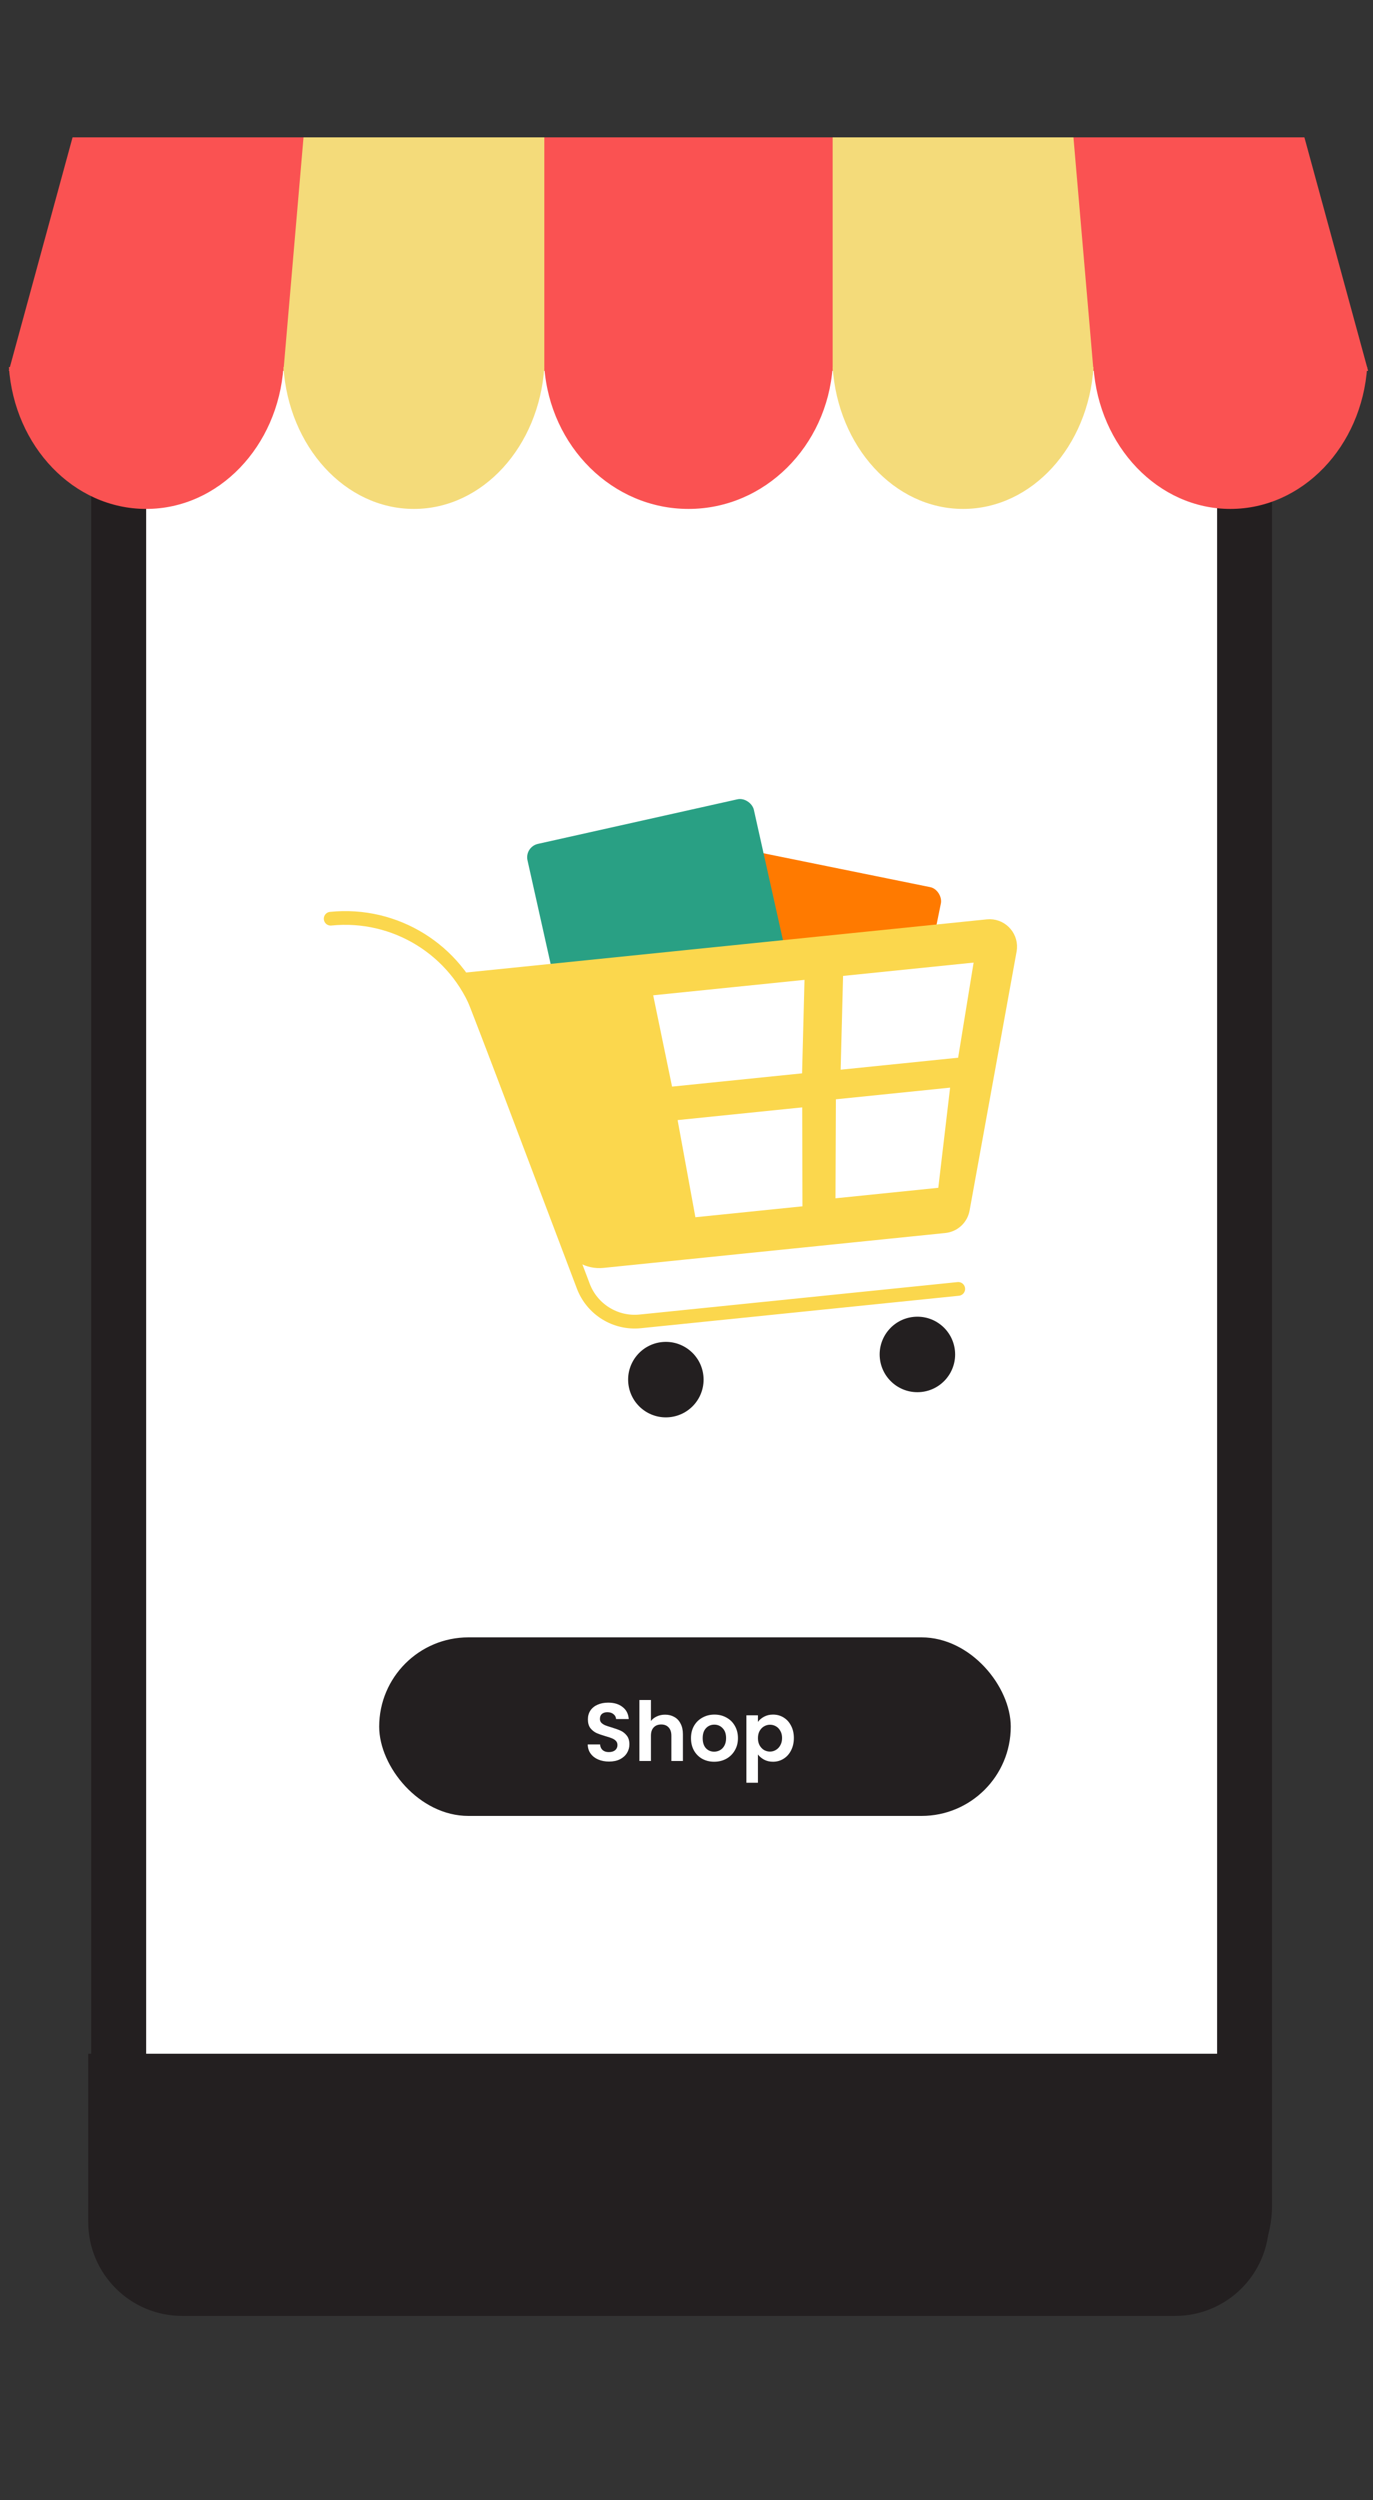 <svg width="100" height="182" viewBox="0 0 100 182" fill="none" xmlns="http://www.w3.org/2000/svg">
<rect x="0" y="0" width="100" height="182" fill="#333333" stroke="none"/>
<rect x="8.645" y="16" width="82" height="150.599" rx="6" fill="white"/>
<rect x="8.645" y="16" width="82" height="150.599" rx="6" stroke="#231F20" stroke-width="4"/>
<path d="M36.25 21.637L35.168 17H64.168L63.241 21.54C62.947 22.981 61.821 24 60.525 24H38.945C37.681 24 36.575 23.03 36.25 21.637Z" fill="#231F20"/>
<path d="M6.427 149.513H92.427V161.763C92.427 165.538 89.362 168.599 85.582 168.599H13.273C9.492 168.599 6.427 165.538 6.427 161.763V149.513Z" fill="#231F20"/>
<path d="M95.004 10H5.285L0.645 27H99.644L95.004 10Z" fill="#FA5252"/>
<path d="M99.577 26.724C99.184 32.5 94.873 37.05 89.61 37.05C84.347 37.05 80.038 32.5 79.644 26.724H99.577Z" fill="#FA5252"/>
<path d="M79.645 26.724C79.271 32.5 75.162 37.05 70.145 37.05C65.128 37.05 61.019 32.5 60.645 26.724H79.645Z" fill="#F4DB7A"/>
<path d="M60.645 26.724C60.231 32.5 55.69 37.05 50.145 37.05C44.6 37.05 40.06 32.5 39.645 26.724H60.645Z" fill="#FA5252"/>
<path d="M39.645 26.724C39.27 32.5 35.161 37.05 30.145 37.05C25.128 37.05 21.019 32.5 20.645 26.724H39.645Z" fill="#F4DB7A"/>
<path d="M20.645 26.724C20.25 32.5 15.926 37.05 10.646 37.05C5.367 37.05 1.043 32.5 0.648 26.724H20.645Z" fill="#FA5252"/>
<path d="M78.183 10L79.644 27H60.645V10H78.183Z" fill="#F4DB7A"/>
<path d="M22.106 10L20.645 27H39.645V10H22.106Z" fill="#F4DB7A"/>
<rect x="27.617" y="119.2" width="46" height="13" rx="6.5" fill="#231F20"/>
<path d="M44.36 128.242C44.068 128.242 43.804 128.192 43.568 128.092C43.336 127.992 43.152 127.848 43.016 127.66C42.88 127.472 42.81 127.25 42.806 126.994H43.706C43.718 127.166 43.778 127.302 43.886 127.402C43.998 127.502 44.15 127.552 44.342 127.552C44.538 127.552 44.692 127.506 44.804 127.414C44.916 127.318 44.972 127.194 44.972 127.042C44.972 126.918 44.934 126.816 44.858 126.736C44.782 126.656 44.686 126.594 44.57 126.55C44.458 126.502 44.302 126.45 44.102 126.394C43.83 126.314 43.608 126.236 43.436 126.16C43.268 126.08 43.122 125.962 42.998 125.806C42.878 125.646 42.818 125.434 42.818 125.17C42.818 124.922 42.88 124.706 43.004 124.522C43.128 124.338 43.302 124.198 43.526 124.102C43.75 124.002 44.006 123.952 44.294 123.952C44.726 123.952 45.076 124.058 45.344 124.27C45.616 124.478 45.766 124.77 45.794 125.146H44.87C44.862 125.002 44.8 124.884 44.684 124.792C44.572 124.696 44.422 124.648 44.234 124.648C44.07 124.648 43.938 124.69 43.838 124.774C43.742 124.858 43.694 124.98 43.694 125.14C43.694 125.252 43.73 125.346 43.802 125.422C43.878 125.494 43.97 125.554 44.078 125.602C44.19 125.646 44.346 125.698 44.546 125.758C44.818 125.838 45.04 125.918 45.212 125.998C45.384 126.078 45.532 126.198 45.656 126.358C45.78 126.518 45.842 126.728 45.842 126.988C45.842 127.212 45.784 127.42 45.668 127.612C45.552 127.804 45.382 127.958 45.158 128.074C44.934 128.186 44.668 128.242 44.36 128.242ZM48.442 124.828C48.694 124.828 48.918 124.884 49.114 124.996C49.31 125.104 49.462 125.266 49.57 125.482C49.682 125.694 49.738 125.95 49.738 126.25V128.2H48.898V126.364C48.898 126.1 48.832 125.898 48.7 125.758C48.568 125.614 48.388 125.542 48.16 125.542C47.928 125.542 47.744 125.614 47.608 125.758C47.476 125.898 47.41 126.1 47.41 126.364V128.2H46.57V123.76H47.41V125.29C47.518 125.146 47.662 125.034 47.842 124.954C48.022 124.87 48.222 124.828 48.442 124.828ZM52.013 128.254C51.693 128.254 51.405 128.184 51.149 128.044C50.893 127.9 50.691 127.698 50.543 127.438C50.399 127.178 50.327 126.878 50.327 126.538C50.327 126.198 50.401 125.898 50.549 125.638C50.701 125.378 50.907 125.178 51.167 125.038C51.427 124.894 51.717 124.822 52.037 124.822C52.357 124.822 52.647 124.894 52.907 125.038C53.167 125.178 53.371 125.378 53.519 125.638C53.671 125.898 53.747 126.198 53.747 126.538C53.747 126.878 53.669 127.178 53.513 127.438C53.361 127.698 53.153 127.9 52.889 128.044C52.629 128.184 52.337 128.254 52.013 128.254ZM52.013 127.522C52.165 127.522 52.307 127.486 52.439 127.414C52.575 127.338 52.683 127.226 52.763 127.078C52.843 126.93 52.883 126.75 52.883 126.538C52.883 126.222 52.799 125.98 52.631 125.812C52.467 125.64 52.265 125.554 52.025 125.554C51.785 125.554 51.583 125.64 51.419 125.812C51.259 125.98 51.179 126.222 51.179 126.538C51.179 126.854 51.257 127.098 51.413 127.27C51.573 127.438 51.773 127.522 52.013 127.522ZM55.203 125.356C55.311 125.204 55.459 125.078 55.647 124.978C55.839 124.874 56.057 124.822 56.301 124.822C56.585 124.822 56.841 124.892 57.069 125.032C57.301 125.172 57.483 125.372 57.615 125.632C57.751 125.888 57.819 126.186 57.819 126.526C57.819 126.866 57.751 127.168 57.615 127.432C57.483 127.692 57.301 127.894 57.069 128.038C56.841 128.182 56.585 128.254 56.301 128.254C56.057 128.254 55.841 128.204 55.653 128.104C55.469 128.004 55.319 127.878 55.203 127.726V129.784H54.363V124.876H55.203V125.356ZM56.961 126.526C56.961 126.326 56.919 126.154 56.835 126.01C56.755 125.862 56.647 125.75 56.511 125.674C56.379 125.598 56.235 125.56 56.079 125.56C55.927 125.56 55.783 125.6 55.647 125.68C55.515 125.756 55.407 125.868 55.323 126.016C55.243 126.164 55.203 126.338 55.203 126.538C55.203 126.738 55.243 126.912 55.323 127.06C55.407 127.208 55.515 127.322 55.647 127.402C55.783 127.478 55.927 127.516 56.079 127.516C56.235 127.516 56.379 127.476 56.511 127.396C56.647 127.316 56.755 127.202 56.835 127.054C56.919 126.906 56.961 126.73 56.961 126.526Z" fill="white"/>
<rect width="16.891" height="23.734" rx="1" transform="matrix(0.98 0.199 -0.199 0.98 52.174 61.421)" fill="#FF7A00"/>
<rect width="16.891" height="23.734" rx="1" transform="matrix(0.976 -0.218 0.218 0.976 38.201 61.653)" fill="#29A084"/>
<path d="M24.084 66.882V66.882C28.782 66.403 33.215 69.143 34.886 73.559L42.484 93.633C43.126 95.328 44.828 96.38 46.631 96.196L69.792 93.833" stroke="#FBD74D" stroke-linecap="round"/>
<path d="M71.922 67.427C72.853 67.332 73.626 68.098 73.572 69.004L73.55 69.186L70.126 88.041C70.007 88.698 69.468 89.197 68.803 89.265L43.907 91.805C42.857 91.912 41.862 91.349 41.406 90.414L41.322 90.221L34.224 71.909L33.987 71.297L71.922 67.427Z" fill="#FBD74D" stroke="#FBD74D" stroke-linecap="round"/>
<ellipse cx="2.748" cy="2.748" rx="2.748" ry="2.748" transform="matrix(0.995 -0.101 0.101 0.995 45.485 97.98)" fill="#231F20"/>
<ellipse cx="2.748" cy="2.748" rx="2.748" ry="2.748" transform="matrix(0.995 -0.101 0.101 0.995 63.805 96.147)" fill="#231F20"/>
<path d="M48.948 79.105L47.574 72.458L58.594 71.334L58.418 78.139L48.948 79.105Z" fill="white"/>
<path d="M50.648 88.615L49.353 81.543L58.428 80.617L58.446 87.819L50.648 88.615Z" fill="white"/>
<path d="M61.228 77.874L61.404 71.047L70.911 70.077L69.784 77.001L61.228 77.874Z" fill="white"/>
<path d="M60.852 87.236L60.881 80.029L69.199 79.18L68.339 86.472L60.852 87.236Z" fill="white"/>
</svg>
